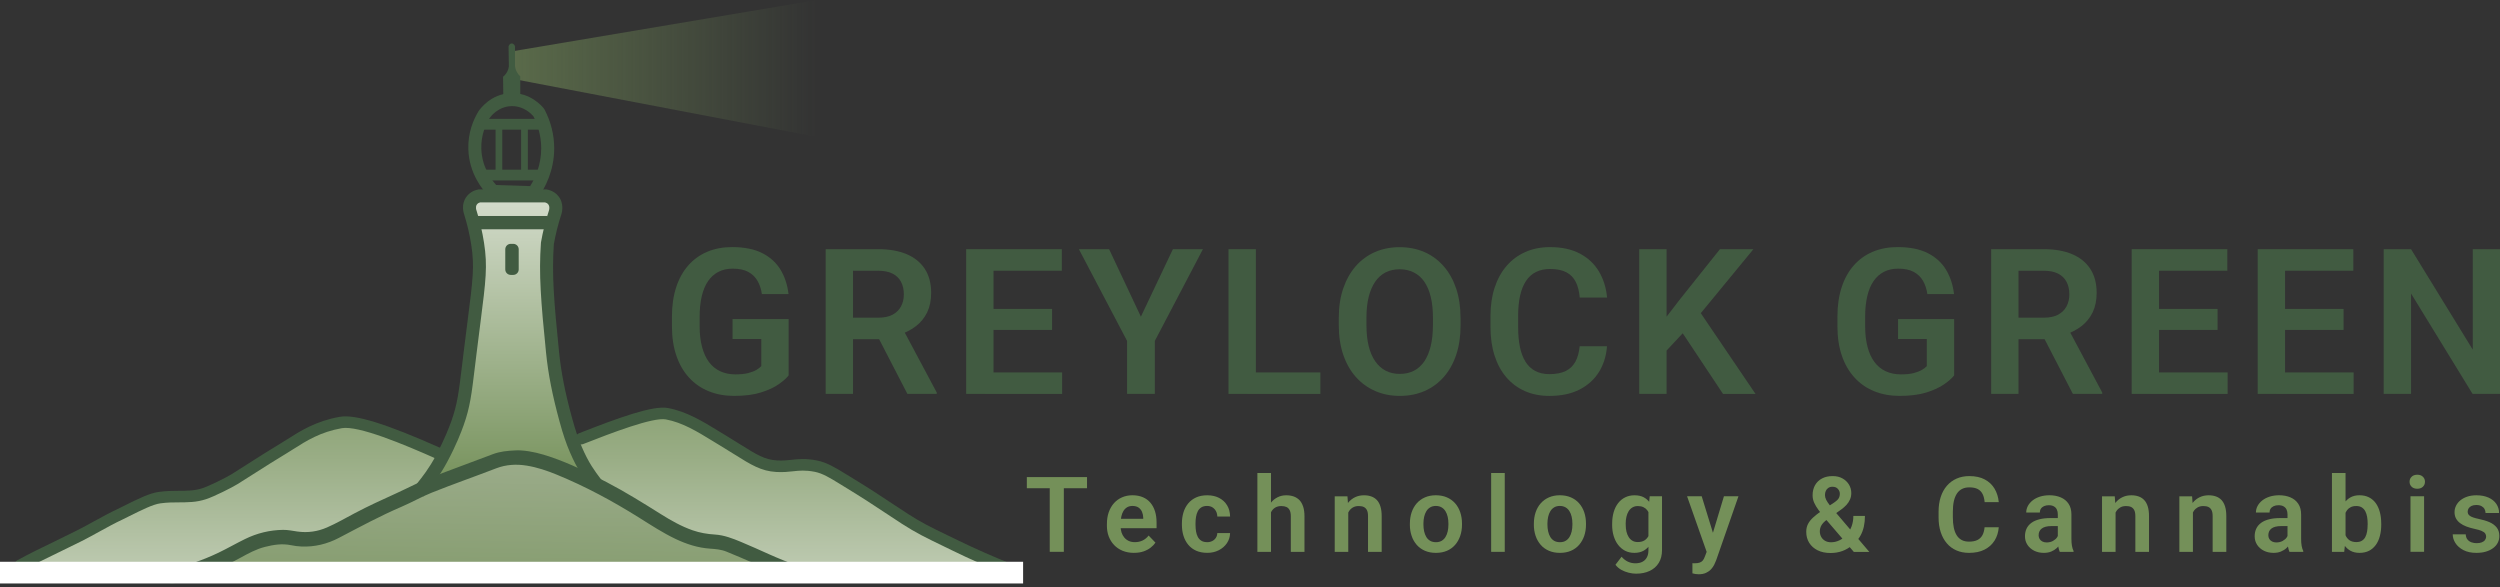 <?xml version="1.0" encoding="UTF-8"?>
<svg xmlns="http://www.w3.org/2000/svg" width="183" height="43" viewBox="0 0 183 43" fill="none">
  <rect x="0" y="0" width="183" height="43" fill="#333333" stroke="none"/>
  <path opacity="0.6" d="M37.477 5.763L59.789 10.023V0L37.477 3.759V5.763Z" fill="url(#paint0_linear_20_2372)"></path>
  <path d="M1.472 41.466L5.418 39.417L11.244 36.341H14.439L17.885 34.575L22.019 32.007L25.214 30.755L28.846 31.757L32.109 32.962L42.392 32.229L46.2 30.755L48.391 30.191L51.586 31.443L53.904 32.962L56.223 34.074L60.043 34.137L63.051 35.827L66.81 38.397L70.506 40.214L73.951 41.808L74.89 42.311L0.784 42.077L1.472 41.466Z" fill="url(#paint1_linear_20_2372)"></path>
  <path d="M31.294 35.958L31.854 34.388L33.42 31.38L34.28 27.434L35.143 20.919L34.956 17.849L34.28 14.904L34.758 14.295L39.615 14.126L40.568 14.59V16.297L40.091 18.71V21.905L40.568 25.664L40.922 29.093L43.085 35.459L40.091 33.934L37.968 33.37L34.28 34.402L31.294 35.958Z" fill="url(#paint2_linear_20_2372)"></path>
  <path d="M12.466 42.311L15.097 41.466L17.665 40.151L19.826 39.417H22.206H23.648L30.069 35.958L37.515 33.496L43.413 35.296L46.231 36.799L49.833 39.022L52.464 39.556L58.854 42.311H12.466Z" fill="url(#paint3_linear_20_2372)"></path>
  <path d="M59.51 42.224C59.43 42.537 59.109 42.722 58.797 42.635C58.644 42.592 58.492 42.547 58.339 42.502C57.264 42.177 56.246 41.706 55.221 41.248C54.545 40.947 53.861 40.66 53.175 40.379C52.792 40.222 52.381 40.189 51.971 40.161C51.084 40.1 50.253 39.831 49.454 39.452C48.518 39.006 47.654 38.44 46.779 37.89C44.85 36.683 42.853 35.603 40.743 34.74C40.036 34.451 39.313 34.206 38.556 34.084C37.796 33.962 37.043 34.003 36.324 34.28C34.756 34.885 33.168 35.436 31.606 36.062C30.854 36.363 30.15 36.77 29.407 37.088C27.831 37.762 26.328 38.578 24.811 39.371C23.953 39.819 23.039 40.047 22.057 40.004C21.803 39.994 21.55 39.959 21.302 39.908C20.65 39.774 20.017 39.874 19.388 40.035C18.748 40.197 18.174 40.513 17.602 40.827C16.217 41.586 14.774 42.199 13.236 42.572C13.073 42.611 12.922 42.659 12.711 42.696C12.503 42.733 12.173 42.672 12.09 42.366C11.971 41.943 12.303 41.745 12.397 41.723C13.515 41.45 14.771 41.044 15.991 40.46C16.649 40.144 17.28 39.778 17.936 39.458C18.818 39.026 19.748 38.798 20.73 38.786C21.086 38.782 21.434 38.862 21.785 38.91C22.53 39.012 23.247 38.91 23.937 38.609C24.633 38.306 25.291 37.923 25.961 37.569C26.967 37.035 28.004 36.567 29.04 36.094C29.918 35.693 30.769 35.235 31.675 34.895C33.147 34.343 34.618 33.789 36.092 33.239C36.605 33.048 37.143 32.997 37.684 32.972C37.837 32.96 37.992 32.958 38.145 32.972C38.892 33.019 39.609 33.211 40.313 33.451C41.743 33.938 43.089 34.608 44.425 35.304C45.781 36.011 47.076 36.819 48.369 37.63C49.108 38.094 49.866 38.526 50.697 38.817C51.226 39.002 51.772 39.094 52.332 39.128C53.008 39.171 53.621 39.411 54.242 39.668C55.633 40.24 56.971 40.937 58.404 41.405C58.661 41.488 58.917 41.57 59.176 41.639C59.434 41.708 59.579 41.967 59.516 42.221L59.51 42.224Z" fill="#415B41"></path>
  <path d="M1.098 41.594C0.981 41.389 1.055 41.128 1.262 41.014C2.148 40.527 3.028 40.102 3.955 39.654C4.49 39.395 5.042 39.128 5.61 38.841C6.044 38.621 6.476 38.385 6.891 38.157C7.449 37.849 8.023 37.534 8.606 37.263C8.746 37.194 8.891 37.12 9.031 37.051C10.151 36.495 10.96 36.092 11.644 36.005C12.21 35.931 12.633 35.931 13.041 35.929C13.33 35.929 13.629 35.929 13.986 35.901C14.267 35.88 14.543 35.825 14.814 35.738C15.315 35.575 16.561 34.956 16.946 34.716C17.401 34.432 17.814 34.168 18.225 33.905C18.962 33.435 19.659 32.991 20.547 32.455C20.707 32.359 20.872 32.254 21.05 32.142C21.98 31.549 23.139 30.814 24.874 30.511C26.002 30.313 28.252 31.012 32.359 32.842C32.573 32.938 32.669 33.188 32.573 33.402C32.478 33.614 32.229 33.71 32.017 33.616C29.492 32.49 26.218 31.136 25.02 31.343C23.451 31.618 22.416 32.276 21.504 32.856C21.325 32.97 21.154 33.078 20.985 33.18C20.105 33.71 19.414 34.151 18.681 34.618C18.27 34.88 17.853 35.147 17.396 35.432C17.005 35.677 15.684 36.345 15.077 36.542C14.743 36.65 14.397 36.719 14.051 36.744C13.664 36.772 13.35 36.774 13.045 36.774C12.646 36.774 12.267 36.776 11.752 36.843C11.21 36.913 10.416 37.308 9.41 37.809C9.269 37.878 9.123 37.951 8.972 38.027C8.408 38.289 7.87 38.587 7.3 38.9C6.877 39.132 6.441 39.375 5.993 39.601C5.419 39.89 4.863 40.159 4.325 40.419C3.409 40.863 2.535 41.285 1.668 41.761C1.466 41.871 1.212 41.8 1.1 41.598L1.098 41.594Z" fill="#415B41"></path>
  <path d="M74.21 41.806C74.125 42.024 73.879 42.132 73.661 42.046C72.333 41.517 71.011 40.931 69.726 40.303C69.468 40.177 69.234 40.065 69.018 39.959C67.714 39.328 67.059 39.01 66.012 38.336C65.556 38.041 65.165 37.782 64.786 37.53C64.01 37.015 63.208 36.481 61.752 35.593C61.658 35.536 61.569 35.481 61.479 35.426C60.769 34.99 60.206 34.644 59.638 34.536C58.932 34.402 58.524 34.447 58.054 34.498C57.718 34.534 57.335 34.577 56.828 34.549C55.716 34.486 54.979 34.025 53.759 33.26C53.46 33.072 53.118 32.858 52.733 32.626C52.546 32.514 52.362 32.4 52.177 32.288C51.037 31.588 49.96 30.928 48.738 30.7C47.799 30.525 44.745 31.696 42.692 32.504C42.474 32.59 42.23 32.482 42.144 32.266C42.059 32.048 42.166 31.802 42.382 31.716C45.311 30.566 47.795 29.663 48.892 29.867C50.269 30.124 51.462 30.857 52.619 31.567C52.8 31.679 52.984 31.791 53.169 31.901C53.56 32.138 53.904 32.351 54.207 32.543C55.386 33.282 55.979 33.653 56.875 33.703C57.313 33.728 57.626 33.693 57.96 33.657C58.453 33.602 58.964 33.547 59.795 33.706C60.518 33.844 61.168 34.243 61.921 34.705C62.009 34.76 62.098 34.815 62.192 34.87C63.664 35.766 64.473 36.306 65.254 36.825C65.648 37.086 66.018 37.332 66.47 37.623C67.474 38.271 68.114 38.581 69.386 39.196C69.604 39.301 69.838 39.415 70.097 39.54C71.364 40.157 72.667 40.733 73.974 41.256C74.19 41.342 74.296 41.586 74.212 41.802L74.21 41.806Z" fill="#415B41"></path>
  <path d="M30.991 36.341L30.242 35.754C30.325 35.648 30.409 35.542 30.492 35.438C30.954 34.858 31.39 34.31 31.91 33.347C32.541 32.172 32.913 31.184 33.044 30.814C33.477 29.584 33.575 28.782 33.836 26.635C33.864 26.395 33.895 26.14 33.929 25.866C34.044 24.941 34.143 24.151 34.231 23.467C34.622 20.414 34.74 19.492 34.496 17.922C34.38 17.179 34.209 16.439 33.984 15.721C33.932 15.578 33.738 14.957 34.143 14.403C34.431 14.01 34.844 13.9 35.009 13.872L35.05 13.863H39.984L40.02 13.87C40.212 13.9 40.576 14.002 40.855 14.336C41.336 14.906 41.122 15.602 41.083 15.716C40.853 16.419 40.67 17.144 40.541 17.873C40.391 20.091 40.541 21.972 40.918 25.723C41.073 27.252 41.358 28.71 41.875 30.6C42.12 31.494 42.327 32.109 42.592 32.726C43.089 33.885 43.529 34.469 43.995 35.088L44.089 35.215L43.327 35.785L43.234 35.66C42.753 35.023 42.258 34.365 41.717 33.101C41.433 32.443 41.214 31.791 40.957 30.851C40.434 28.934 40.128 27.381 39.971 25.819C39.587 21.999 39.436 20.084 39.595 17.783L39.601 17.735C39.737 16.951 39.933 16.171 40.181 15.415L40.185 15.403C40.185 15.403 40.275 15.126 40.126 14.949C40.055 14.865 39.957 14.831 39.898 14.816H35.139C35.08 14.833 34.978 14.871 34.909 14.967C34.781 15.142 34.872 15.387 34.872 15.389L34.885 15.423C35.125 16.191 35.31 16.981 35.432 17.777C35.697 19.482 35.565 20.516 35.172 23.589C35.084 24.271 34.984 25.059 34.87 25.982C34.838 26.257 34.805 26.511 34.777 26.749C34.516 28.908 34.408 29.802 33.938 31.13C33.767 31.614 33.384 32.608 32.744 33.795C32.184 34.836 31.702 35.443 31.233 36.029C31.152 36.131 31.07 36.235 30.989 36.339L30.991 36.341Z" fill="#415B41"></path>
  <path d="M40.092 15.81H34.758V16.784H40.092V15.81Z" fill="#415B41"></path>
  <path d="M37.568 17.849H37.387C37.165 17.849 36.986 18.028 36.986 18.25V19.722C36.986 19.944 37.165 20.123 37.387 20.123H37.568C37.79 20.123 37.969 19.944 37.969 19.722V18.25C37.969 18.028 37.79 17.849 37.568 17.849Z" fill="#415B41"></path>
  <path d="M39.301 14.59L35.901 14.482L35.766 14.346C35.337 13.91 34.331 12.701 34.282 10.913C34.247 9.693 34.667 8.738 35.025 8.149L35.035 8.133C35.123 8.003 35.925 6.86 37.408 6.818C38.825 6.777 39.664 7.756 39.817 7.952L39.843 7.987L39.863 8.025C40.324 8.901 40.568 9.88 40.568 10.858C40.568 12.528 39.867 13.782 39.448 14.379L39.301 14.59ZM36.318 13.544L38.809 13.623C39.161 13.063 39.617 12.096 39.617 10.858C39.617 9.844 39.309 9.027 39.043 8.508C38.91 8.351 38.361 7.769 37.491 7.769C37.473 7.769 37.454 7.769 37.434 7.769C36.455 7.797 35.911 8.536 35.831 8.654C35.542 9.133 35.204 9.907 35.233 10.886C35.269 12.181 35.927 13.106 36.318 13.542V13.544Z" fill="#415B41"></path>
  <path d="M39.615 8.701H35.143V9.491H39.615V8.701Z" fill="#415B41"></path>
  <path d="M39.745 12.42H35.273V13.21H39.745V12.42Z" fill="#415B41"></path>
  <path d="M36.766 9.271H36.275V12.581H36.766V9.271Z" fill="#415B41"></path>
  <path d="M38.637 9.271H38.147V12.581H38.637V9.271Z" fill="#415B41"></path>
  <path d="M36.846 7.376L36.825 5.62C36.903 5.557 37.025 5.443 37.12 5.262C37.21 5.095 37.239 4.942 37.249 4.846L37.228 3.49C37.204 3.323 37.328 3.187 37.454 3.183C37.585 3.179 37.721 3.315 37.699 3.488V4.851C37.713 4.946 37.742 5.083 37.817 5.233C37.902 5.406 38.01 5.525 38.084 5.596V7.258L36.846 7.376Z" fill="#415B41"></path>
  <path d="M74.891 41.122H0V42.71H74.891V41.122Z" fill="white"></path>
  <path d="M57.728 23.355V27.48C57.574 27.68 57.329 27.896 56.997 28.128C56.666 28.36 56.232 28.562 55.698 28.729C55.165 28.896 54.509 28.979 53.733 28.979C53.059 28.979 52.442 28.867 51.884 28.641C51.326 28.415 50.846 28.085 50.444 27.647C50.041 27.212 49.732 26.678 49.514 26.047C49.296 25.416 49.186 24.697 49.186 23.886V23.188C49.186 22.377 49.29 21.657 49.496 21.027C49.701 20.396 49.998 19.863 50.383 19.427C50.768 18.991 51.233 18.657 51.772 18.429C52.314 18.201 52.919 18.087 53.587 18.087C54.485 18.087 55.222 18.235 55.802 18.531C56.383 18.826 56.826 19.233 57.138 19.748C57.447 20.266 57.643 20.858 57.72 21.528H55.77C55.717 21.16 55.609 20.836 55.45 20.557C55.289 20.278 55.063 20.06 54.77 19.901C54.477 19.744 54.098 19.665 53.631 19.665C53.238 19.665 52.892 19.742 52.591 19.897C52.289 20.052 52.037 20.278 51.833 20.573C51.63 20.868 51.475 21.235 51.371 21.673C51.267 22.109 51.214 22.61 51.214 23.172V23.884C51.214 24.452 51.273 24.955 51.389 25.393C51.505 25.833 51.674 26.202 51.894 26.499C52.114 26.796 52.389 27.022 52.717 27.175C53.045 27.328 53.418 27.405 53.833 27.405C54.212 27.405 54.525 27.372 54.776 27.307C55.026 27.242 55.226 27.163 55.377 27.071C55.527 26.98 55.643 26.89 55.727 26.802V24.817H53.623V23.355H57.727H57.728Z" fill="#415B41"></path>
  <path d="M60.441 18.239H64.29C65.094 18.239 65.786 18.362 66.363 18.604C66.939 18.846 67.383 19.205 67.695 19.681C68.004 20.156 68.161 20.74 68.161 21.434C68.161 21.982 68.063 22.459 67.87 22.86C67.676 23.263 67.403 23.599 67.051 23.872C66.699 24.143 66.285 24.357 65.811 24.511L65.186 24.831H61.787L61.773 23.253H64.312C64.723 23.253 65.066 23.18 65.338 23.035C65.609 22.89 65.815 22.689 65.953 22.43C66.092 22.174 66.161 21.881 66.161 21.551C66.161 21.196 66.094 20.889 65.957 20.63C65.821 20.372 65.615 20.17 65.338 20.029C65.061 19.889 64.713 19.818 64.29 19.818H62.441V28.833H60.439V18.239H60.441ZM66.422 28.835L63.97 24.09L66.088 24.082L68.568 28.731V28.833H66.422V28.835Z" fill="#415B41"></path>
  <path d="M72.726 18.239V28.833H70.724V18.239H72.726ZM77.725 18.239V19.818H72.115V18.239H77.725ZM77.012 22.614V24.149H72.115V22.614H77.012ZM77.748 27.262V28.835H72.117V27.262H77.748Z" fill="#415B41"></path>
  <path d="M81.185 18.239L83.513 23.18L85.856 18.239H88.054L84.533 24.955V28.833H82.503V24.955L78.974 18.239H81.185Z" fill="#415B41"></path>
  <path d="M91.929 18.239V28.833H89.927V18.239H91.929ZM96.651 27.262V28.835H91.326V27.262H96.651Z" fill="#415B41"></path>
  <path d="M106.914 23.267V23.813C106.914 24.613 106.808 25.332 106.594 25.97C106.381 26.607 106.077 27.148 105.684 27.596C105.291 28.043 104.823 28.385 104.279 28.623C103.735 28.861 103.133 28.979 102.467 28.979C101.801 28.979 101.212 28.861 100.667 28.623C100.121 28.385 99.648 28.043 99.251 27.596C98.854 27.151 98.545 26.609 98.327 25.97C98.109 25.332 97.999 24.613 97.999 23.813V23.267C97.999 22.463 98.109 21.742 98.327 21.107C98.545 20.471 98.85 19.93 99.243 19.48C99.636 19.032 100.105 18.688 100.65 18.449C101.196 18.211 101.797 18.093 102.45 18.093C103.104 18.093 103.719 18.211 104.263 18.449C104.807 18.688 105.275 19.03 105.67 19.48C106.065 19.928 106.37 20.471 106.586 21.107C106.802 21.742 106.91 22.463 106.91 23.267H106.914ZM104.892 23.813V23.253C104.892 22.677 104.839 22.168 104.731 21.73C104.625 21.29 104.466 20.921 104.259 20.62C104.051 20.319 103.792 20.093 103.487 19.94C103.182 19.787 102.837 19.71 102.455 19.71C102.072 19.71 101.723 19.787 101.424 19.94C101.125 20.093 100.872 20.319 100.665 20.62C100.457 20.921 100.298 21.29 100.188 21.73C100.078 22.17 100.025 22.677 100.025 23.253V23.813C100.025 24.385 100.08 24.892 100.188 25.334C100.298 25.776 100.457 26.149 100.669 26.45C100.88 26.753 101.135 26.982 101.436 27.138C101.738 27.295 102.082 27.37 102.469 27.37C102.856 27.37 103.202 27.293 103.501 27.138C103.801 26.984 104.055 26.753 104.261 26.45C104.466 26.147 104.623 25.774 104.729 25.334C104.835 24.892 104.89 24.385 104.89 23.813H104.892Z" fill="#415B41"></path>
  <path d="M115.63 25.348H117.632C117.579 26.057 117.381 26.684 117.043 27.23C116.703 27.776 116.231 28.203 115.624 28.515C115.017 28.824 114.282 28.981 113.419 28.981C112.755 28.981 112.156 28.863 111.624 28.629C111.093 28.393 110.639 28.057 110.264 27.617C109.887 27.177 109.6 26.65 109.403 26.03C109.203 25.412 109.104 24.717 109.104 23.945V23.137C109.104 22.365 109.205 21.669 109.409 21.05C109.613 20.429 109.904 19.899 110.287 19.459C110.667 19.019 111.126 18.681 111.661 18.445C112.197 18.207 112.797 18.089 113.461 18.089C114.325 18.089 115.056 18.248 115.652 18.565C116.249 18.883 116.711 19.319 117.041 19.871C117.371 20.424 117.571 21.06 117.638 21.777H115.636C115.597 21.331 115.502 20.952 115.349 20.642C115.196 20.333 114.968 20.095 114.665 19.934C114.361 19.771 113.96 19.689 113.461 19.689C113.072 19.689 112.732 19.763 112.439 19.907C112.146 20.052 111.901 20.27 111.708 20.559C111.515 20.848 111.368 21.206 111.272 21.636C111.174 22.066 111.128 22.561 111.128 23.125V23.947C111.128 24.485 111.17 24.968 111.258 25.395C111.346 25.823 111.482 26.183 111.665 26.479C111.848 26.774 112.087 27 112.378 27.155C112.669 27.309 113.015 27.387 113.419 27.387C113.909 27.387 114.306 27.309 114.616 27.155C114.923 27 115.16 26.772 115.322 26.47C115.485 26.169 115.587 25.796 115.632 25.35L115.63 25.348Z" fill="#415B41"></path>
  <path d="M121.993 18.239V28.833H119.992V18.239H121.993ZM128.351 18.239L124.101 23.406L121.672 26.004L121.315 24.061L123.003 21.872L125.899 18.241H128.351V18.239ZM126.125 28.835L122.828 23.872L124.262 22.577L128.504 28.835H126.125Z" fill="#415B41"></path>
  <path d="M143.043 23.355V27.48C142.888 27.68 142.644 27.896 142.312 28.128C141.98 28.36 141.546 28.562 141.013 28.729C140.479 28.896 139.823 28.979 139.048 28.979C138.374 28.979 137.757 28.867 137.199 28.641C136.641 28.415 136.16 28.085 135.759 27.647C135.356 27.212 135.046 26.678 134.828 26.047C134.61 25.416 134.5 24.697 134.5 23.886V23.188C134.5 22.377 134.604 21.657 134.81 21.027C135.016 20.396 135.313 19.863 135.698 19.427C136.083 18.991 136.547 18.657 137.087 18.429C137.628 18.201 138.233 18.087 138.901 18.087C139.799 18.087 140.536 18.235 141.117 18.531C141.697 18.826 142.141 19.233 142.452 19.748C142.762 20.266 142.957 20.858 143.035 21.528H141.084C141.031 21.16 140.923 20.836 140.764 20.557C140.603 20.278 140.377 20.06 140.084 19.901C139.791 19.744 139.412 19.665 138.946 19.665C138.553 19.665 138.207 19.742 137.905 19.897C137.604 20.052 137.351 20.278 137.148 20.573C136.944 20.868 136.789 21.235 136.685 21.673C136.582 22.109 136.529 22.61 136.529 23.172V23.884C136.529 24.452 136.588 24.955 136.704 25.393C136.82 25.833 136.989 26.202 137.209 26.499C137.429 26.796 137.704 27.022 138.032 27.175C138.359 27.328 138.732 27.405 139.147 27.405C139.526 27.405 139.84 27.372 140.09 27.307C140.341 27.242 140.54 27.163 140.691 27.071C140.842 26.98 140.958 26.89 141.041 26.802V24.817H138.938V23.355H143.041H143.043Z" fill="#415B41"></path>
  <path d="M145.755 18.239H149.604C150.408 18.239 151.101 18.362 151.677 18.604C152.253 18.846 152.697 19.205 153.009 19.681C153.318 20.156 153.475 20.74 153.475 21.434C153.475 21.982 153.377 22.459 153.184 22.86C152.991 23.263 152.718 23.599 152.365 23.872C152.013 24.143 151.6 24.357 151.125 24.511L150.5 24.831H147.101L147.087 23.253H149.627C150.038 23.253 150.38 23.18 150.653 23.035C150.924 22.89 151.129 22.689 151.268 22.43C151.406 22.174 151.476 21.881 151.476 21.551C151.476 21.196 151.408 20.889 151.272 20.63C151.135 20.372 150.93 20.17 150.653 20.029C150.376 19.889 150.028 19.818 149.604 19.818H147.755V28.833H145.753V18.239H145.755ZM151.736 28.835L149.284 24.09L151.402 24.082L153.882 28.731V28.833H151.736V28.835Z" fill="#415B41"></path>
  <path d="M158.041 18.239V28.833H156.039V18.239H158.041ZM163.04 18.239V19.818H157.43V18.239H163.04ZM162.327 22.614V24.149H157.43V22.614H162.327ZM163.062 27.262V28.835H157.432V27.262H163.062Z" fill="#415B41"></path>
  <path d="M167.265 18.239V28.833H165.264V18.239H167.265ZM172.263 18.239V19.818H166.652V18.239H172.263ZM171.55 22.614V24.149H166.652V22.614H171.55ZM172.285 27.262V28.835H166.654V27.262H172.285Z" fill="#415B41"></path>
  <path d="M183 18.239V28.833H180.992L176.488 21.483V28.833H174.486V18.239H176.488L181.007 25.595V18.239H183Z" fill="#415B41"></path>
  <path d="M79.57 34.923V35.738H75.164V34.923H79.57ZM77.872 34.923V40.393H76.841V34.923H77.872Z" fill="#749059"></path>
  <path d="M83.013 40.47C82.706 40.47 82.429 40.419 82.183 40.32C81.936 40.22 81.728 40.079 81.557 39.9C81.386 39.721 81.254 39.511 81.162 39.273C81.071 39.035 81.026 38.776 81.026 38.501V38.35C81.026 38.037 81.071 37.752 81.16 37.495C81.25 37.239 81.378 37.017 81.543 36.831C81.708 36.646 81.906 36.504 82.136 36.404C82.366 36.304 82.62 36.253 82.899 36.253C83.178 36.253 83.441 36.302 83.663 36.398C83.885 36.493 84.068 36.63 84.215 36.805C84.361 36.98 84.473 37.19 84.549 37.434C84.624 37.678 84.661 37.947 84.661 38.245V38.662H81.476V37.978H83.685V37.902C83.681 37.746 83.651 37.599 83.596 37.469C83.541 37.338 83.455 37.233 83.341 37.153C83.227 37.074 83.076 37.035 82.893 37.035C82.745 37.035 82.616 37.068 82.508 37.131C82.4 37.194 82.309 37.285 82.237 37.401C82.166 37.518 82.113 37.656 82.079 37.817C82.044 37.978 82.026 38.155 82.026 38.35V38.501C82.026 38.672 82.048 38.829 82.095 38.974C82.142 39.118 82.211 39.244 82.301 39.35C82.39 39.456 82.502 39.54 82.63 39.599C82.759 39.658 82.907 39.686 83.072 39.686C83.28 39.686 83.469 39.645 83.638 39.564C83.808 39.483 83.954 39.362 84.08 39.202L84.579 39.721C84.494 39.845 84.38 39.967 84.235 40.081C84.091 40.195 83.918 40.289 83.714 40.36C83.51 40.432 83.276 40.468 83.011 40.468L83.013 40.47Z" fill="#749059"></path>
  <path d="M88.359 39.688C88.499 39.688 88.624 39.66 88.734 39.605C88.844 39.55 88.931 39.472 88.998 39.373C89.066 39.273 89.1 39.157 89.106 39.022H90.041C90.037 39.297 89.957 39.544 89.809 39.762C89.66 39.98 89.459 40.153 89.21 40.279C88.962 40.405 88.683 40.468 88.375 40.468C88.068 40.468 87.789 40.415 87.557 40.311C87.325 40.208 87.131 40.059 86.976 39.872C86.822 39.684 86.707 39.466 86.63 39.218C86.553 38.969 86.516 38.705 86.516 38.422V38.301C86.516 38.019 86.555 37.754 86.63 37.505C86.706 37.257 86.822 37.039 86.976 36.852C87.131 36.664 87.325 36.518 87.557 36.412C87.789 36.306 88.062 36.255 88.371 36.255C88.699 36.255 88.988 36.318 89.237 36.446C89.485 36.575 89.681 36.754 89.823 36.988C89.966 37.222 90.037 37.495 90.043 37.811H89.108C89.104 37.666 89.072 37.536 89.011 37.42C88.95 37.304 88.866 37.212 88.756 37.141C88.646 37.07 88.512 37.035 88.355 37.035C88.188 37.035 88.047 37.07 87.935 37.141C87.823 37.212 87.738 37.306 87.677 37.428C87.616 37.55 87.573 37.684 87.549 37.833C87.524 37.982 87.512 38.139 87.512 38.301V38.422C87.512 38.587 87.524 38.745 87.549 38.894C87.573 39.043 87.616 39.179 87.677 39.297C87.738 39.415 87.826 39.511 87.935 39.58C88.045 39.65 88.19 39.686 88.361 39.686L88.359 39.688Z" fill="#749059"></path>
  <path d="M93.036 34.624V40.395H92.04V34.624H93.036ZM92.879 38.216H92.586C92.586 37.933 92.623 37.672 92.698 37.434C92.774 37.196 92.879 36.988 93.018 36.813C93.156 36.638 93.321 36.499 93.513 36.402C93.704 36.304 93.916 36.255 94.15 36.255C94.35 36.255 94.533 36.283 94.696 36.34C94.859 36.398 95.001 36.487 95.12 36.609C95.238 36.731 95.327 36.892 95.392 37.088C95.457 37.283 95.488 37.524 95.488 37.803V40.395H94.488V37.794C94.488 37.607 94.46 37.459 94.405 37.349C94.35 37.239 94.272 37.161 94.171 37.114C94.069 37.068 93.945 37.043 93.796 37.043C93.635 37.043 93.499 37.074 93.382 37.135C93.266 37.196 93.173 37.281 93.099 37.389C93.026 37.497 92.971 37.621 92.934 37.762C92.898 37.902 92.879 38.053 92.879 38.216Z" fill="#749059"></path>
  <path d="M98.693 37.198V40.395H97.702V36.33H98.634L98.695 37.198H98.693ZM98.534 38.216H98.241C98.243 37.921 98.284 37.652 98.361 37.412C98.439 37.171 98.549 36.964 98.689 36.793C98.83 36.622 98.999 36.487 99.194 36.394C99.39 36.3 99.608 36.255 99.848 36.255C100.043 36.255 100.221 36.283 100.377 36.339C100.534 36.394 100.671 36.481 100.785 36.601C100.899 36.721 100.986 36.878 101.047 37.074C101.108 37.269 101.139 37.505 101.139 37.788V40.395H100.139V37.78C100.139 37.595 100.113 37.448 100.058 37.34C100.003 37.233 99.925 37.157 99.826 37.11C99.726 37.063 99.6 37.043 99.451 37.043C99.302 37.043 99.164 37.074 99.052 37.135C98.94 37.196 98.842 37.281 98.767 37.389C98.691 37.497 98.632 37.621 98.591 37.762C98.551 37.902 98.53 38.053 98.53 38.216H98.534Z" fill="#749059"></path>
  <path d="M103.204 38.403V38.324C103.204 38.027 103.246 37.752 103.332 37.499C103.418 37.247 103.542 37.029 103.705 36.843C103.868 36.658 104.067 36.514 104.301 36.41C104.535 36.306 104.804 36.253 105.106 36.253C105.407 36.253 105.682 36.306 105.918 36.41C106.154 36.514 106.354 36.658 106.517 36.843C106.68 37.029 106.804 37.247 106.889 37.499C106.975 37.752 107.018 38.027 107.018 38.324V38.403C107.018 38.699 106.975 38.974 106.889 39.224C106.804 39.474 106.68 39.694 106.517 39.882C106.354 40.069 106.154 40.214 105.92 40.316C105.686 40.417 105.415 40.47 105.112 40.47C104.808 40.47 104.542 40.419 104.303 40.316C104.065 40.212 103.866 40.069 103.703 39.882C103.54 39.694 103.415 39.477 103.33 39.224C103.244 38.971 103.202 38.699 103.202 38.403H103.204ZM104.195 38.324V38.403C104.195 38.581 104.214 38.748 104.248 38.902C104.283 39.057 104.338 39.194 104.409 39.312C104.48 39.43 104.576 39.521 104.692 39.589C104.808 39.656 104.949 39.688 105.112 39.688C105.275 39.688 105.409 39.656 105.525 39.589C105.641 39.521 105.735 39.43 105.808 39.312C105.881 39.194 105.936 39.057 105.971 38.902C106.006 38.748 106.024 38.581 106.024 38.403V38.324C106.024 38.149 106.006 37.984 105.971 37.829C105.936 37.674 105.881 37.538 105.808 37.42C105.735 37.302 105.639 37.206 105.523 37.139C105.407 37.072 105.267 37.035 105.104 37.035C104.941 37.035 104.806 37.07 104.69 37.139C104.574 37.208 104.48 37.302 104.409 37.42C104.338 37.538 104.283 37.674 104.248 37.829C104.214 37.984 104.195 38.149 104.195 38.324Z" fill="#749059"></path>
  <path d="M110.148 34.624V40.395H109.152V34.624H110.148Z" fill="#749059"></path>
  <path d="M112.28 38.403V38.324C112.28 38.027 112.323 37.752 112.408 37.499C112.494 37.247 112.618 37.029 112.781 36.843C112.944 36.658 113.143 36.514 113.377 36.41C113.612 36.306 113.88 36.253 114.182 36.253C114.483 36.253 114.758 36.306 114.994 36.41C115.231 36.514 115.43 36.658 115.593 36.843C115.756 37.029 115.88 37.247 115.966 37.499C116.051 37.752 116.094 38.027 116.094 38.324V38.403C116.094 38.699 116.051 38.974 115.966 39.224C115.88 39.474 115.756 39.694 115.593 39.882C115.43 40.069 115.231 40.214 114.996 40.316C114.762 40.417 114.491 40.47 114.188 40.47C113.885 40.47 113.618 40.419 113.38 40.316C113.141 40.212 112.942 40.069 112.779 39.882C112.616 39.694 112.492 39.477 112.406 39.224C112.321 38.971 112.278 38.699 112.278 38.403H112.28ZM113.272 38.324V38.403C113.272 38.581 113.29 38.748 113.325 38.902C113.359 39.057 113.414 39.194 113.485 39.312C113.557 39.43 113.652 39.521 113.768 39.589C113.885 39.656 114.025 39.688 114.188 39.688C114.351 39.688 114.485 39.656 114.601 39.589C114.717 39.521 114.811 39.43 114.884 39.312C114.958 39.194 115.013 39.057 115.047 38.902C115.082 38.748 115.1 38.581 115.1 38.403V38.324C115.1 38.149 115.082 37.984 115.047 37.829C115.013 37.674 114.958 37.538 114.884 37.42C114.811 37.302 114.715 37.206 114.599 37.139C114.483 37.072 114.343 37.035 114.18 37.035C114.017 37.035 113.882 37.07 113.766 37.139C113.65 37.208 113.557 37.302 113.485 37.42C113.414 37.538 113.359 37.674 113.325 37.829C113.29 37.984 113.272 38.149 113.272 38.324Z" fill="#749059"></path>
  <path d="M118.01 38.411V38.332C118.01 38.02 118.047 37.739 118.122 37.485C118.197 37.23 118.305 37.013 118.448 36.829C118.59 36.646 118.761 36.505 118.963 36.406C119.164 36.306 119.393 36.255 119.645 36.255C119.914 36.255 120.14 36.304 120.323 36.402C120.506 36.499 120.659 36.638 120.781 36.819C120.903 37 120.997 37.212 121.066 37.461C121.136 37.709 121.189 37.978 121.225 38.273V38.487C121.191 38.774 121.134 39.039 121.058 39.279C120.983 39.519 120.881 39.729 120.755 39.908C120.629 40.087 120.474 40.226 120.289 40.324C120.103 40.421 119.885 40.47 119.635 40.47C119.384 40.47 119.158 40.419 118.959 40.316C118.759 40.212 118.588 40.069 118.446 39.884C118.303 39.699 118.195 39.481 118.12 39.23C118.044 38.98 118.008 38.707 118.008 38.411H118.01ZM120.757 36.328H121.659V40.269C121.659 40.637 121.58 40.949 121.421 41.205C121.262 41.462 121.04 41.657 120.755 41.792C120.47 41.926 120.138 41.993 119.759 41.993C119.596 41.993 119.421 41.971 119.232 41.926C119.042 41.881 118.861 41.81 118.686 41.715C118.511 41.619 118.366 41.492 118.252 41.34L118.7 40.753C118.835 40.91 118.987 41.03 119.158 41.112C119.329 41.193 119.513 41.234 119.71 41.234C119.908 41.234 120.081 41.197 120.223 41.124C120.366 41.051 120.474 40.943 120.551 40.8C120.629 40.658 120.665 40.484 120.665 40.279V37.255L120.759 36.326L120.757 36.328ZM119.002 38.332V38.411C119.002 38.587 119.02 38.752 119.054 38.904C119.089 39.057 119.144 39.191 119.215 39.307C119.287 39.424 119.38 39.515 119.49 39.58C119.6 39.645 119.733 39.678 119.885 39.678C120.091 39.678 120.26 39.635 120.39 39.548C120.521 39.46 120.622 39.342 120.692 39.191C120.761 39.041 120.806 38.87 120.824 38.678V38.088C120.812 37.937 120.785 37.799 120.743 37.67C120.7 37.542 120.645 37.432 120.572 37.34C120.498 37.249 120.407 37.175 120.293 37.123C120.179 37.07 120.046 37.043 119.891 37.043C119.737 37.043 119.61 37.076 119.496 37.143C119.382 37.21 119.291 37.302 119.217 37.42C119.144 37.538 119.091 37.674 119.054 37.829C119.018 37.984 119 38.153 119 38.332H119.002Z" fill="#749059"></path>
  <path d="M124.565 36.328L125.486 39.322L125.647 40.37L124.962 40.495L123.494 36.328H124.565ZM125.103 39.943L126.192 36.328H127.255L125.624 41.01C125.587 41.11 125.539 41.22 125.48 41.338C125.421 41.456 125.343 41.568 125.245 41.674C125.148 41.78 125.025 41.867 124.879 41.934C124.732 42.002 124.555 42.036 124.347 42.036C124.258 42.036 124.176 42.03 124.107 42.018C124.038 42.006 123.962 41.989 123.885 41.969V41.226C123.91 41.228 123.94 41.23 123.973 41.232C124.005 41.234 124.036 41.232 124.06 41.232C124.205 41.232 124.325 41.215 124.421 41.181C124.516 41.146 124.594 41.093 124.651 41.02C124.708 40.947 124.759 40.851 124.799 40.733L125.101 39.945L125.103 39.943Z" fill="#749059"></path>
  <path d="M133.262 37.442L134.258 36.788C134.415 36.683 134.524 36.583 134.586 36.485C134.647 36.387 134.675 36.269 134.675 36.133C134.675 36.011 134.628 35.895 134.535 35.789C134.441 35.683 134.309 35.63 134.138 35.63C134.017 35.63 133.916 35.658 133.834 35.713C133.753 35.768 133.69 35.842 133.649 35.933C133.608 36.025 133.588 36.125 133.588 36.237C133.588 36.349 133.616 36.465 133.675 36.583C133.734 36.701 133.814 36.823 133.916 36.953C134.017 37.084 134.129 37.222 134.256 37.373L136.836 40.401H135.701L133.59 37.943C133.413 37.723 133.254 37.52 133.117 37.334C132.981 37.149 132.873 36.97 132.796 36.795C132.718 36.62 132.682 36.44 132.682 36.255C132.682 35.97 132.743 35.721 132.863 35.512C132.983 35.302 133.152 35.139 133.372 35.023C133.592 34.907 133.848 34.85 134.144 34.85C134.439 34.85 134.667 34.907 134.871 35.021C135.074 35.135 135.233 35.286 135.345 35.473C135.457 35.66 135.514 35.866 135.514 36.09C135.514 36.261 135.484 36.418 135.42 36.562C135.357 36.707 135.272 36.837 135.162 36.958C135.052 37.078 134.924 37.188 134.779 37.294L133.606 38.135C133.494 38.23 133.409 38.324 133.352 38.413C133.295 38.503 133.258 38.589 133.24 38.668C133.221 38.748 133.211 38.819 133.211 38.886C133.211 39.039 133.244 39.175 133.311 39.297C133.378 39.419 133.472 39.515 133.596 39.587C133.72 39.658 133.867 39.694 134.038 39.694C134.245 39.694 134.445 39.648 134.638 39.556C134.832 39.464 135.005 39.332 135.16 39.161C135.315 38.99 135.437 38.786 135.528 38.55C135.62 38.314 135.665 38.053 135.665 37.766H136.514C136.514 38.039 136.487 38.297 136.435 38.542C136.382 38.786 136.296 39.012 136.18 39.22C136.064 39.428 135.909 39.613 135.718 39.776C135.699 39.79 135.679 39.81 135.657 39.837C135.634 39.863 135.612 39.882 135.596 39.898C135.368 40.093 135.121 40.24 134.856 40.336C134.592 40.432 134.305 40.48 133.995 40.48C133.628 40.48 133.313 40.413 133.048 40.281C132.783 40.148 132.578 39.965 132.433 39.733C132.289 39.501 132.217 39.234 132.217 38.933C132.217 38.711 132.262 38.515 132.35 38.348C132.437 38.181 132.561 38.027 132.72 37.882C132.879 37.737 133.06 37.593 133.266 37.448L133.262 37.442Z" fill="#749059"></path>
  <path d="M145.276 38.595H146.309C146.28 38.961 146.181 39.285 146.005 39.566C145.83 39.847 145.586 40.069 145.272 40.23C144.959 40.391 144.58 40.47 144.134 40.47C143.79 40.47 143.482 40.409 143.208 40.289C142.933 40.169 142.698 39.994 142.505 39.768C142.312 39.542 142.163 39.269 142.059 38.949C141.955 38.629 141.904 38.271 141.904 37.872V37.454C141.904 37.055 141.957 36.697 142.061 36.377C142.165 36.057 142.318 35.783 142.513 35.557C142.709 35.331 142.947 35.155 143.224 35.033C143.501 34.911 143.81 34.85 144.154 34.85C144.6 34.85 144.977 34.931 145.285 35.096C145.592 35.261 145.832 35.485 146.001 35.77C146.17 36.056 146.274 36.383 146.309 36.754H145.276C145.256 36.524 145.207 36.328 145.128 36.167C145.048 36.007 144.93 35.884 144.776 35.801C144.621 35.717 144.411 35.675 144.154 35.675C143.955 35.675 143.778 35.711 143.627 35.787C143.476 35.862 143.35 35.974 143.25 36.123C143.151 36.271 143.075 36.457 143.024 36.679C142.973 36.901 142.949 37.157 142.949 37.446V37.87C142.949 38.149 142.971 38.397 143.016 38.617C143.061 38.837 143.132 39.024 143.226 39.177C143.32 39.33 143.444 39.446 143.594 39.527C143.745 39.609 143.924 39.648 144.132 39.648C144.385 39.648 144.59 39.607 144.749 39.527C144.908 39.448 145.03 39.33 145.114 39.175C145.197 39.02 145.25 38.827 145.272 38.597L145.276 38.595Z" fill="#749059"></path>
  <path d="M150.771 37.919L150.779 38.509H150.152C149.997 38.509 149.861 38.526 149.743 38.556C149.624 38.587 149.529 38.633 149.453 38.691C149.378 38.748 149.321 38.819 149.284 38.9C149.248 38.982 149.227 39.073 149.227 39.177C149.227 39.281 149.25 39.367 149.297 39.448C149.343 39.529 149.411 39.59 149.5 39.637C149.59 39.684 149.694 39.707 149.814 39.707C149.989 39.707 150.142 39.67 150.272 39.599C150.402 39.527 150.504 39.44 150.575 39.338C150.647 39.236 150.687 39.139 150.692 39.045L150.977 39.472C150.942 39.574 150.889 39.684 150.82 39.8C150.751 39.916 150.659 40.022 150.549 40.124C150.439 40.226 150.307 40.307 150.15 40.373C149.993 40.438 149.814 40.47 149.608 40.47C149.345 40.47 149.109 40.417 148.902 40.313C148.694 40.21 148.529 40.065 148.409 39.882C148.289 39.699 148.228 39.491 148.228 39.259C148.228 39.043 148.268 38.853 148.348 38.688C148.427 38.523 148.547 38.383 148.704 38.269C148.861 38.155 149.058 38.069 149.293 38.01C149.527 37.951 149.796 37.923 150.099 37.923H150.767L150.771 37.919ZM150.632 39.529V37.654C150.632 37.516 150.608 37.397 150.561 37.298C150.514 37.198 150.441 37.12 150.343 37.066C150.246 37.011 150.121 36.982 149.971 36.982C149.838 36.982 149.722 37.004 149.622 37.049C149.523 37.094 149.447 37.157 149.394 37.239C149.341 37.32 149.315 37.414 149.315 37.518H148.319C148.319 37.351 148.36 37.19 148.439 37.039C148.519 36.888 148.635 36.752 148.783 36.634C148.932 36.516 149.111 36.422 149.321 36.355C149.531 36.288 149.765 36.253 150.026 36.253C150.333 36.253 150.608 36.306 150.85 36.41C151.093 36.514 151.282 36.67 151.421 36.878C151.559 37.086 151.628 37.349 151.628 37.664V39.438C151.628 39.642 151.64 39.815 151.667 39.959C151.693 40.104 151.732 40.228 151.785 40.334V40.397H150.775C150.728 40.295 150.692 40.163 150.665 40.004C150.639 39.845 150.628 39.688 150.628 39.532L150.632 39.529Z" fill="#749059"></path>
  <path d="M154.86 37.198V40.395H153.868V36.33H154.801L154.862 37.198H154.86ZM154.703 38.216H154.41C154.412 37.921 154.453 37.652 154.53 37.412C154.607 37.171 154.717 36.964 154.858 36.793C154.998 36.622 155.167 36.487 155.363 36.394C155.558 36.3 155.776 36.255 156.017 36.255C156.212 36.255 156.389 36.283 156.546 36.339C156.703 36.394 156.839 36.481 156.953 36.601C157.067 36.721 157.155 36.878 157.216 37.074C157.277 37.269 157.308 37.505 157.308 37.788V40.395H156.308V37.78C156.308 37.595 156.281 37.448 156.226 37.34C156.171 37.233 156.094 37.157 155.994 37.11C155.894 37.063 155.768 37.043 155.619 37.043C155.471 37.043 155.332 37.074 155.22 37.135C155.108 37.196 155.011 37.281 154.935 37.389C154.86 37.497 154.801 37.621 154.76 37.762C154.719 37.902 154.699 38.053 154.699 38.216H154.703Z" fill="#749059"></path>
  <path d="M160.521 37.198V40.395H159.529V36.33H160.461L160.523 37.198H160.521ZM160.362 38.216H160.068C160.07 37.921 160.111 37.652 160.189 37.412C160.266 37.171 160.376 36.964 160.516 36.793C160.657 36.622 160.826 36.487 161.021 36.394C161.217 36.3 161.435 36.255 161.675 36.255C161.871 36.255 162.048 36.283 162.205 36.339C162.361 36.394 162.498 36.481 162.612 36.601C162.726 36.721 162.813 36.878 162.875 37.074C162.936 37.269 162.966 37.505 162.966 37.788V40.395H161.966V37.78C161.966 37.595 161.94 37.448 161.885 37.34C161.83 37.233 161.753 37.157 161.653 37.11C161.553 37.063 161.427 37.043 161.278 37.043C161.129 37.043 160.991 37.074 160.879 37.135C160.767 37.196 160.669 37.281 160.594 37.389C160.518 37.497 160.459 37.621 160.419 37.762C160.378 37.902 160.358 38.053 160.358 38.216H160.362Z" fill="#749059"></path>
  <path d="M167.585 37.919L167.593 38.509H166.966C166.811 38.509 166.675 38.526 166.557 38.556C166.438 38.587 166.343 38.633 166.267 38.691C166.192 38.748 166.135 38.819 166.098 38.9C166.062 38.982 166.041 39.073 166.041 39.177C166.041 39.281 166.064 39.367 166.111 39.448C166.157 39.529 166.225 39.59 166.314 39.637C166.404 39.684 166.508 39.707 166.628 39.707C166.803 39.707 166.956 39.67 167.086 39.599C167.216 39.527 167.318 39.44 167.389 39.338C167.461 39.236 167.501 39.139 167.505 39.045L167.791 39.472C167.756 39.574 167.703 39.684 167.634 39.8C167.565 39.916 167.473 40.022 167.363 40.124C167.253 40.226 167.121 40.307 166.964 40.373C166.807 40.438 166.628 40.47 166.422 40.47C166.159 40.47 165.923 40.417 165.716 40.313C165.508 40.21 165.343 40.065 165.223 39.882C165.103 39.699 165.042 39.491 165.042 39.259C165.042 39.043 165.082 38.853 165.162 38.688C165.241 38.523 165.361 38.383 165.518 38.269C165.675 38.155 165.872 38.069 166.107 38.01C166.341 37.951 166.609 37.923 166.913 37.923H167.581L167.585 37.919ZM167.446 39.529V37.654C167.446 37.516 167.422 37.397 167.375 37.298C167.328 37.198 167.255 37.12 167.157 37.066C167.06 37.011 166.935 36.982 166.785 36.982C166.652 36.982 166.536 37.004 166.436 37.049C166.337 37.094 166.261 37.157 166.208 37.239C166.155 37.32 166.129 37.414 166.129 37.518H165.133C165.133 37.351 165.174 37.19 165.253 37.039C165.333 36.888 165.449 36.752 165.597 36.634C165.746 36.516 165.925 36.422 166.135 36.355C166.345 36.288 166.579 36.253 166.84 36.253C167.147 36.253 167.422 36.306 167.664 36.41C167.907 36.514 168.096 36.67 168.234 36.878C168.373 37.086 168.442 37.349 168.442 37.664V39.438C168.442 39.642 168.454 39.815 168.481 39.959C168.507 40.104 168.546 40.228 168.599 40.334V40.397H167.589C167.542 40.295 167.505 40.163 167.479 40.004C167.453 39.845 167.442 39.688 167.442 39.532L167.446 39.529Z" fill="#749059"></path>
  <path d="M170.698 34.624H171.694V39.497L171.596 40.395H170.698V34.624ZM174.307 38.32V38.399C174.307 38.703 174.274 38.98 174.207 39.234C174.14 39.489 174.042 39.707 173.908 39.89C173.773 40.073 173.61 40.218 173.413 40.318C173.215 40.417 172.987 40.47 172.722 40.47C172.458 40.47 172.254 40.421 172.071 40.324C171.887 40.226 171.733 40.087 171.606 39.908C171.48 39.729 171.38 39.517 171.305 39.273C171.23 39.029 171.173 38.762 171.136 38.471V38.257C171.173 37.964 171.23 37.695 171.305 37.452C171.38 37.21 171.48 36.998 171.606 36.817C171.733 36.636 171.885 36.497 172.069 36.4C172.252 36.302 172.468 36.253 172.714 36.253C172.979 36.253 173.211 36.304 173.411 36.406C173.61 36.508 173.775 36.65 173.908 36.833C174.04 37.017 174.138 37.234 174.205 37.487C174.272 37.739 174.305 38.016 174.305 38.32H174.307ZM173.313 38.399V38.32C173.313 38.147 173.299 37.984 173.272 37.829C173.246 37.674 173.199 37.54 173.138 37.422C173.077 37.304 172.989 37.212 172.883 37.143C172.777 37.074 172.641 37.041 172.478 37.041C172.315 37.041 172.191 37.068 172.081 37.12C171.971 37.173 171.881 37.245 171.81 37.338C171.739 37.432 171.684 37.54 171.645 37.666C171.606 37.792 171.58 37.927 171.568 38.071V38.658C171.586 38.851 171.627 39.024 171.692 39.179C171.757 39.334 171.855 39.456 171.983 39.546C172.111 39.635 172.278 39.68 172.484 39.68C172.645 39.68 172.779 39.648 172.885 39.584C172.991 39.521 173.079 39.43 173.14 39.314C173.201 39.197 173.248 39.061 173.272 38.906C173.297 38.752 173.311 38.583 173.311 38.399H173.313Z" fill="#749059"></path>
  <path d="M176.38 35.265C176.38 35.117 176.431 34.995 176.533 34.897C176.634 34.799 176.771 34.75 176.944 34.75C177.117 34.75 177.253 34.799 177.355 34.897C177.457 34.995 177.508 35.117 177.508 35.265C177.508 35.414 177.457 35.532 177.355 35.63C177.253 35.728 177.117 35.776 176.944 35.776C176.771 35.776 176.634 35.728 176.533 35.63C176.431 35.532 176.38 35.41 176.38 35.265ZM177.443 36.328V40.393H176.447V36.328H177.443Z" fill="#749059"></path>
  <path d="M181.986 39.283C181.986 39.197 181.963 39.122 181.918 39.053C181.874 38.984 181.788 38.923 181.664 38.868C181.54 38.813 181.358 38.758 181.12 38.709C180.91 38.664 180.715 38.607 180.538 38.54C180.361 38.473 180.208 38.391 180.08 38.293C179.951 38.196 179.852 38.084 179.78 37.951C179.709 37.819 179.672 37.668 179.672 37.495C179.672 37.322 179.709 37.169 179.782 37.021C179.856 36.872 179.96 36.74 180.098 36.626C180.236 36.512 180.403 36.422 180.601 36.355C180.799 36.288 181.022 36.255 181.269 36.255C181.615 36.255 181.912 36.312 182.161 36.424C182.409 36.536 182.601 36.691 182.733 36.888C182.865 37.086 182.933 37.306 182.933 37.552H181.941C181.941 37.444 181.916 37.346 181.868 37.259C181.819 37.171 181.743 37.1 181.644 37.047C181.544 36.994 181.418 36.966 181.265 36.966C181.126 36.966 181.01 36.988 180.917 37.033C180.823 37.078 180.752 37.137 180.705 37.21C180.658 37.283 180.634 37.363 180.634 37.45C180.634 37.516 180.646 37.575 180.672 37.626C180.699 37.676 180.741 37.723 180.803 37.766C180.864 37.809 180.945 37.847 181.049 37.882C181.153 37.917 181.281 37.951 181.434 37.984C181.737 38.045 182.002 38.124 182.228 38.222C182.454 38.32 182.631 38.452 182.759 38.615C182.888 38.778 182.951 38.986 182.951 39.238C182.951 39.419 182.912 39.582 182.835 39.733C182.757 39.884 182.645 40.012 182.497 40.122C182.348 40.232 182.173 40.318 181.967 40.379C181.762 40.44 181.53 40.47 181.273 40.47C180.9 40.47 180.585 40.403 180.326 40.269C180.067 40.134 179.872 39.965 179.74 39.758C179.607 39.55 179.54 39.336 179.54 39.114H180.491C180.499 39.271 180.542 39.399 180.619 39.493C180.697 39.587 180.794 39.656 180.915 39.699C181.035 39.741 181.159 39.76 181.291 39.76C181.442 39.76 181.568 39.739 181.67 39.699C181.772 39.658 181.851 39.601 181.902 39.529C181.953 39.458 181.982 39.377 181.982 39.283H181.986Z" fill="#749059"></path>
  <defs>
    <linearGradient id="paint0_linear_20_2372" x1="37.477" y1="5.011" x2="59.789" y2="5.011" gradientUnits="userSpaceOnUse">
      <stop stop-color="#749059"></stop>
      <stop offset="1" stop-color="#749059" stop-opacity="0"></stop>
    </linearGradient>
    <linearGradient id="paint1_linear_20_2372" x1="37.837" y1="21.764" x2="37.837" y2="46.671" gradientUnits="userSpaceOnUse">
      <stop stop-color="#749059"></stop>
      <stop offset="0.17" stop-color="#7E9865"></stop>
      <stop offset="0.47" stop-color="#99AD85"></stop>
      <stop offset="0.87" stop-color="#C5D0BA"></stop>
      <stop offset="1" stop-color="#D5DDCD"></stop>
    </linearGradient>
    <linearGradient id="paint2_linear_20_2372" x1="37.19" y1="35.958" x2="37.19" y2="14.126" gradientUnits="userSpaceOnUse">
      <stop stop-color="#749059"></stop>
      <stop offset="1" stop-color="#D5DDCD"></stop>
    </linearGradient>
    <linearGradient id="paint3_linear_20_2372" x1="35.797" y1="33.881" x2="35.292" y2="64.931" gradientUnits="userSpaceOnUse">
      <stop stop-color="#9AAB89"></stop>
      <stop offset="0.52" stop-color="#749059"></stop>
    </linearGradient>
  </defs>
</svg>
